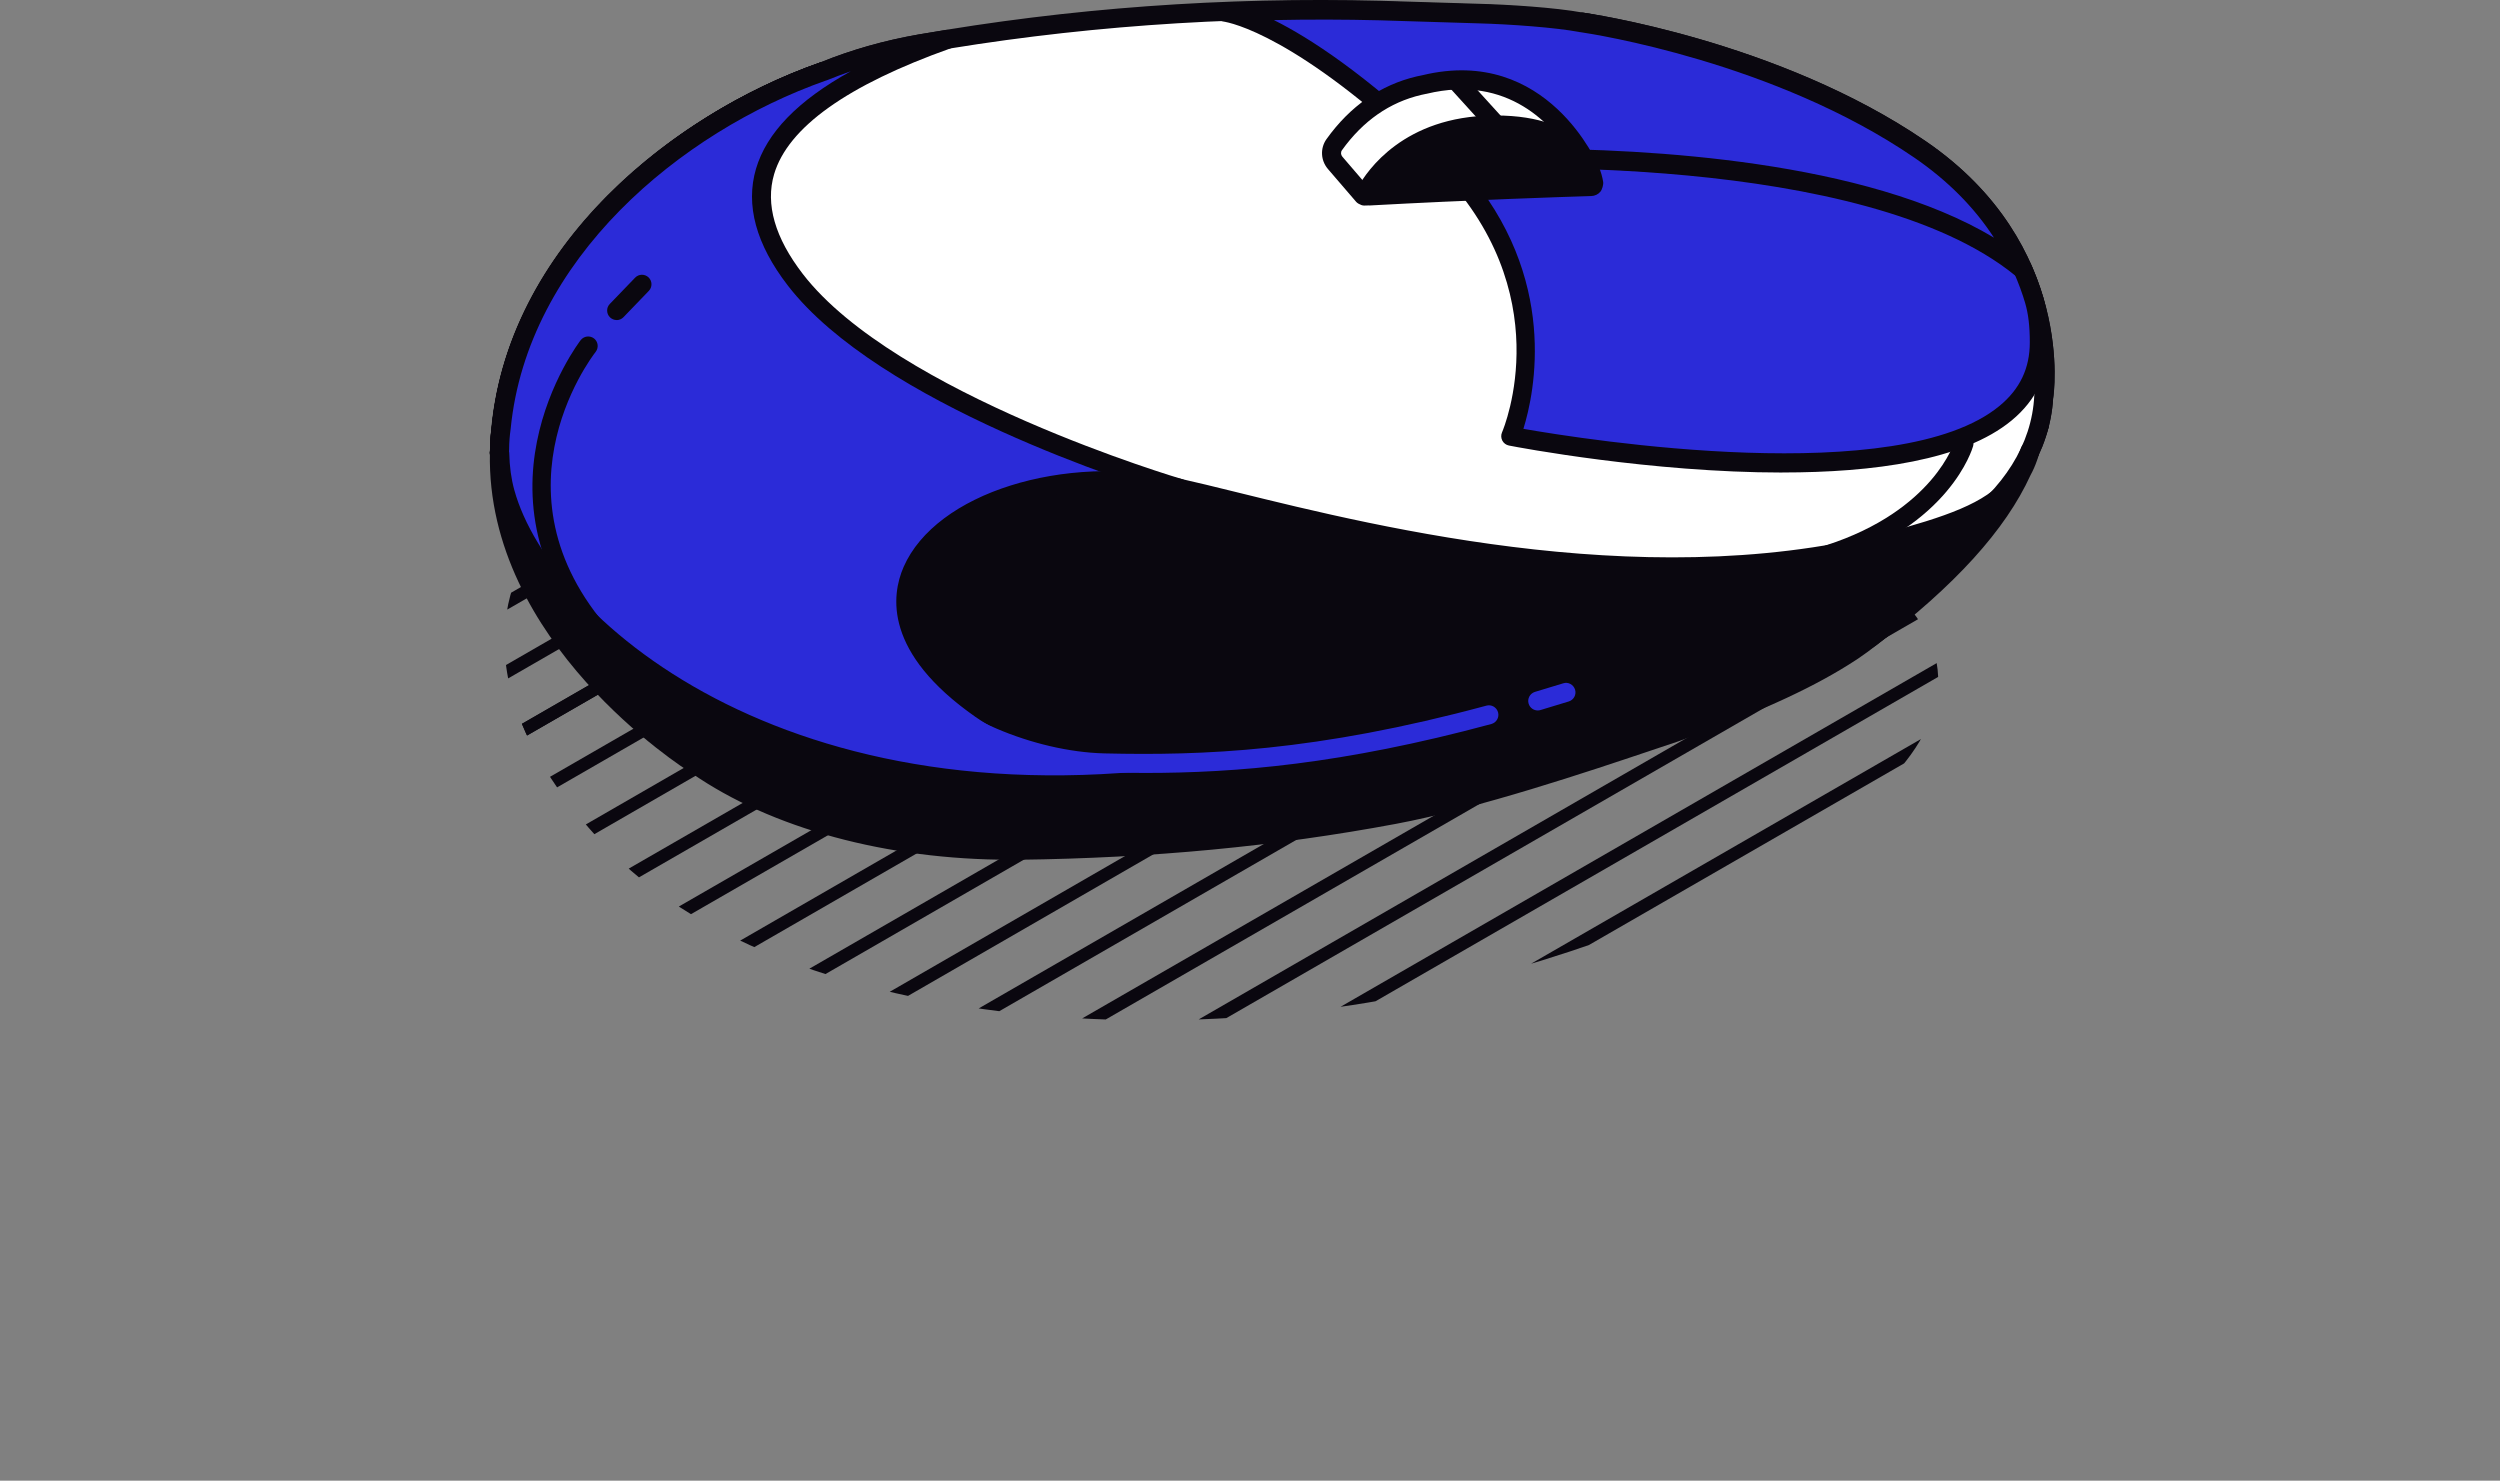 <svg xmlns="http://www.w3.org/2000/svg" xmlns:xlink="http://www.w3.org/1999/xlink" id="b" data-name="Calque 2" width="49.25" height="29.169" viewBox="0 0 49.25 29.169"><rect x="0" y="0" width="49.25" height="29.169" fill="#808080" stroke="none"/><defs><clipPath id="d"><path d="M10.597,10.641s-2.149,2.338,1.311,6.01c3.46,3.671,11.533,4.178,17.284,2.614,6.384-1.736,10.81-4.803,8.255-7.481-2.555-2.679-26.85-1.142-26.85-1.142Z" fill="none"></path></clipPath></defs><g id="c" data-name="content"><g><g clip-path="url(#d)"><g><rect x="1.539" y="10.378" width="31.014" height=".25" transform="translate(-2.967 9.918) rotate(-29.964)" fill="#0a070f"></rect><rect x="2.768" y="11.033" width="31.014" height=".25" transform="translate(-3.13 10.619) rotate(-29.964)" fill="#0a070f"></rect><rect x="3.883" y="11.732" width="31.015" height=".25" transform="translate(-3.33 11.277) rotate(-29.984)" fill="#0a070f"></rect><rect x="5.136" y="12.373" width="31.014" height=".25" transform="translate(-3.483 11.976) rotate(-29.953)" fill="#0a070f"></rect><rect x="6.169" y="13.093" width="31.014" height=".25" transform="translate(-3.704 12.588) rotate(-29.953)" fill="#0a070f"></rect><rect x="7.399" y="13.748" width="31.014" height=".25" transform="translate(-3.867 13.299) rotate(-29.972)" fill="#0a070f"></rect><rect x="8.514" y="14.446" width="31.014" height=".25" transform="translate(-4.067 13.946) rotate(-29.966)" fill="#0a070f"></rect><rect x="9.767" y="15.088" width="31.014" height=".25" transform="translate(-4.22 14.667) rotate(-29.984)" fill="#0a070f"></rect><rect x="10.882" y="15.786" width="31.014" height=".25" transform="translate(-4.42 15.311) rotate(-29.972)" fill="#0a070f"></rect><rect x="12.131" y="16.439" width="31.014" height=".25" transform="translate(-4.579 16.018) rotate(-29.964)" fill="#0a070f"></rect><rect x="13.247" y="17.138" width="31.014" height=".25" transform="translate(-4.779 16.673) rotate(-29.972)" fill="#0a070f"></rect><rect x="14.499" y="17.779" width="31.014" height=".25" transform="translate(-4.932 17.38) rotate(-29.964)" fill="#0a070f"></rect><rect x="15.533" y="18.499" width="31.014" height=".25" transform="translate(-5.153 17.985) rotate(-29.953)" fill="#0a070f"></rect><rect x="16.762" y="19.154" width="31.014" height=".25" transform="translate(-5.316 18.699) rotate(-29.972)" fill="#0a070f"></rect><rect x="17.877" y="19.852" width="31.014" height=".25" transform="translate(-5.516 19.344) rotate(-29.964)" fill="#0a070f"></rect><rect x="19.13" y="20.494" width="31.014" height=".25" transform="translate(-5.668 20.048) rotate(-29.953)" fill="#0a070f"></rect><rect x="20.245" y="21.192" width="31.014" height=".25" transform="translate(-5.868 20.72) rotate(-29.984)" fill="#0a070f"></rect><rect x="-2.009" y="8.378" width="31.014" height=".25" transform="translate(-2.442 7.879) rotate(-29.966)" fill="#0a070f"></rect><rect x="-.895" y="9.076" width="31.014" height=".25" transform="translate(-2.642 8.528) rotate(-29.964)" fill="#0a070f"></rect><rect x=".359" y="9.718" width="31.014" height=".25" transform="translate(-2.795 9.243) rotate(-29.972)" fill="#0a070f"></rect><rect x="1.474" y="10.416" width="31.014" height=".25" transform="translate(-2.995 9.891) rotate(-29.966)" fill="#0a070f"></rect></g></g><g><g><path d="M40.181,8.365l-.353-2.233C37.093,1.334,31.174.437,31.174.437l-6.121,3.546-8.834-2.574c-3.119,1.094-6.306,3.848-6.38,7.516-.074,3.668,3.878,6.143,3.878,6.143h.001c1.519,1.059,3.826,1.711,6.354,1.681,2.52-.031,4.97-.25,7.388-.702,1.93-.361,4.585-1.307,5.541-1.618l.353-.13c1.304-.471,2.33-.944,3.084-1.439.016-.01.035-.02.05-.031.006-.004.01-.008.016-.012.12-.081.234-.165.343-.251,2.653-2.008,3.334-4.201,3.334-4.201Z" fill="#0a070f"></path><path d="M19.903,16.937c-2.431,0-4.71-.618-6.279-1.706-.002-.001-.005-.002-.007-.004-.165-.103-4.042-2.574-3.966-6.305.076-3.762,3.322-6.572,6.506-7.689.037-.014.076-.014.114-.003l8.757,2.552L31.08.275c.036-.021.077-.03.122-.023.06.009,6.04.966,8.788,5.788.011.019.018.041.022.063l.353,2.233c.004.028.002.057-.006.085-.029.092-.729,2.273-3.4,4.294-.11.087-.227.173-.351.257l-.058.038c-.763.499-1.784.976-3.133,1.464l-.352.13c-.155.051-.343.114-.564.189-1.176.395-3.364,1.131-5.007,1.438-2.368.443-4.795.673-7.42.706-.057,0-.114.001-.171.001ZM13.805,14.902c.007.003.014.008.02.012,1.543,1.076,3.814,1.672,6.245,1.647,2.604-.032,5.01-.26,7.356-.699,1.618-.303,3.789-1.033,4.956-1.425.222-.075.412-.139.561-.187l.346-.128c1.323-.479,2.319-.943,3.046-1.42.003-.002.056-.034.059-.036.122-.084.231-.165.337-.248,2.387-1.806,3.152-3.77,3.258-4.071l-.34-2.153C37.134,1.822,31.849.748,31.209.633l-6.063,3.512c-.044.025-.097.032-.146.018l-8.776-2.558c-3.043,1.087-6.127,3.763-6.199,7.324-.069,3.422,3.55,5.824,3.78,5.973Z" fill="#0a070f"></path></g><g><path d="M37.833,2.938c-2.902-1.987-6.66-2.501-6.66-2.501l-3.71.948.667.815-1.031.597c-1.773.008-3.54.09-5.29.241l-5.591-1.629c-2.977,1.044-6.009,3.602-6.344,7.022-.019.139-.031.279-.031.419,0,.025-.005.049-.005.074h.008c.006.258.035.517.107.778h0c.73,2.639,4.721,4.563,9.349,4.507h0c4.282-.052,8.517-.524,12.524-1.856l3.088-.673c3.186-.235,5.255-1.968,5.347-3.876h.002s.471-2.88-2.431-4.867Z" fill="#2b2bd8"></path><path d="M19.099,14.399c-4.672,0-8.577-1.936-9.327-4.646-.065-.236-.102-.489-.112-.771-.007-.019-.01-.039-.01-.061,0-.005.003-.05.004-.055.002-.165.014-.313.035-.461.343-3.507,3.496-6.131,6.467-7.173.037-.014.076-.014.114-.003l5.558,1.62c1.736-.149,3.492-.229,5.221-.239l.797-.462-.528-.645c-.04-.049-.053-.116-.033-.177.02-.06.07-.107.132-.123l3.71-.948c.023-.006.048-.008.072-.004.038.005,3.835.543,6.74,2.532,2.966,2.031,2.515,5.021,2.51,5.051,0,.003,0,.006-.002.01-.123,2.106-2.437,3.795-5.519,4.023l-3.061.669c-3.581,1.192-7.696,1.802-12.562,1.861-.069.001-.137.001-.206.001ZM10.028,8.886c.003.011.004.023.005.036.006.271.039.511.1.732.704,2.546,4.65,4.429,9.167,4.37,4.827-.058,8.905-.662,12.468-1.847l3.107-.678c2.931-.218,5.107-1.774,5.2-3.702.001-.016.004-.032.009-.047.041-.301.297-2.84-2.356-4.656-2.685-1.839-6.156-2.407-6.544-2.466l-3.389.866.481.588c.035.042.049.098.039.152-.01.054-.043.101-.09.128l-1.031.597c-.028.016-.06.025-.093.025-1.746.008-3.52.089-5.275.241-.023.001-.046,0-.068-.007l-5.534-1.613c-2.842,1.016-5.837,3.516-6.163,6.844-.019.138-.03.269-.03.401,0,.004,0,.021-.002.035Z" fill="#0a070f"></path></g><g><path d="M19.301,14.21c3.223-.039,6.42-.317,9.513-.824l-5.249-.987-.323-2.778s-.645-.093-.696-.624c-.051-.531.923-.767,1.901-.88.457-.053-.931-2.499-2.539-5.088-.033.003-.066.005-.099.008l-5.591-1.629c-2.977,1.044-6.009,3.602-6.344,7.022-.019.139-.03.279-.031.419,0,.025-.005.049-.005.074h.008c.006.258.035.517.107.778h0c.73,2.639,4.721,4.563,9.349,4.507h0Z" fill="#2b2bd8"></path><path d="M19.098,14.399c-4.673,0-8.577-1.936-9.327-4.646-.065-.236-.102-.489-.112-.771-.007-.019-.01-.039-.01-.061,0-.005.003-.047.003-.052.003-.169.014-.317.035-.464.343-3.507,3.496-6.131,6.467-7.173.036-.014.076-.014.114-.003l5.558,1.62.063-.005c.075-.008.138.028.175.088,2.891,4.657,2.709,5.035,2.621,5.217-.042.088-.122.144-.219.155-1.115.129-1.764.382-1.736.676.037.381.532.456.537.457.084.012.149.079.159.164l.307,2.641,5.113.962c.089.016.153.095.152.186,0,.091-.067.168-.157.183-3.105.509-6.315.788-9.54.826h0c-.069.001-.137.001-.206.001ZM10.027,8.885c.003.012.004.024.005.037.006.271.039.511.1.732.704,2.546,4.651,4.429,9.167,4.37h0c2.835-.034,5.658-.254,8.407-.655l-4.176-.785c-.08-.015-.142-.081-.151-.162l-.307-2.647c-.232-.067-.665-.26-.712-.758-.07-.728,1.078-.963,1.989-1.074-.02-.231-.327-1.144-2.54-4.716h0c-.018,0-.035-.002-.052-.007l-5.533-1.613c-2.842,1.016-5.837,3.516-6.163,6.844-.019.138-.03.27-.03.402,0,.003,0,.02-.002.034Z" fill="#0a070f"></path></g><g><path d="M37.833,2.938c-2.902-1.987-6.66-2.501-6.66-2.501h-.002c-.513-.099-1.464-.16-2.027-.175l-1.953-.06c-3.064-.078-6.129.146-9.063.662-.7.123-1.338.311-1.907.545h-.002c-2.977,1.043-6.009,3.602-6.344,7.022-.019.139-.031.279-.031.419,0,.025-.005.049-.005.074h.008c.006.258.035.517.107.778h0c.73,2.639,4.721,4.563,9.349,4.507h0c4.282-.052,8.517-.524,12.524-1.856l3.088-.673c3.186-.235,5.255-1.968,5.347-3.876h.002s.471-2.88-2.431-4.867Z" fill="#fff"></path><path d="M19.099,14.399c-4.672,0-8.577-1.936-9.327-4.646-.065-.236-.102-.489-.112-.771-.007-.019-.01-.039-.01-.061,0-.005.003-.05.004-.055.002-.165.014-.313.035-.461.343-3.507,3.496-6.131,6.467-7.173.003-.002.007-.002.011-.004.6-.244,1.248-.429,1.927-.548C21.051.16,24.111-.063,27.196.015l1.954.06c.517.013,1.483.07,2.041.175.003,0,.005,0,.008.001.038.005,3.835.543,6.74,2.532,2.966,2.031,2.515,5.021,2.51,5.051,0,.003,0,.006-.002.01-.123,2.106-2.437,3.795-5.519,4.023l-3.061.669c-3.581,1.192-7.696,1.802-12.562,1.861-.069.001-.137.001-.206.001ZM10.028,8.886c.003.011.004.023.005.036.006.271.039.511.1.732.704,2.546,4.65,4.429,9.167,4.37,4.827-.058,8.905-.662,12.468-1.847l3.107-.678c2.931-.218,5.107-1.774,5.2-3.702.001-.016.004-.032.009-.047.041-.301.297-2.84-2.356-4.656-2.751-1.884-6.33-2.434-6.567-2.469-.008,0-.017-.001-.025-.003-.471-.091-1.38-.156-1.996-.172l-1.954-.06c-3.054-.078-6.094.143-9.025.659-.66.117-1.289.296-1.869.534-.009.004-.019.007-.029.009-2.854,1.007-5.874,3.515-6.202,6.858-.019.138-.03.269-.03.401,0,.004,0,.021-.002.035Z" fill="#0a070f"></path></g><g><path d="M24.533,12.399l-1.291-2.778s-5.689-1.664-7.574-4.11c-1.881-2.44.566-3.87,2.998-4.735-.18.029-.361.056-.539.088-.7.123-1.338.311-1.907.545h-.002c-2.977,1.043-6.009,3.602-6.344,7.022-.019.139-.03.279-.031.419,0,.025-.005.049-.005.074h.008c.006.258.035.517.107.778h0c.73,2.639,5.596,7.061,14.515,5.404l.312-.308c1.729-.021-2.028-.703-.326-.86l.081-1.54Z" fill="#2b2bd8"></path><path d="M20.645,15.663c-6.825,0-10.292-3.809-10.873-5.911-.065-.236-.102-.489-.112-.771-.007-.019-.01-.039-.01-.061,0-.005.003-.047.003-.052.003-.169.014-.317.035-.464.343-3.507,3.496-6.131,6.467-7.173.003-.002.007-.002.011-.004.6-.244,1.248-.429,1.927-.548.121-.021.242-.04.363-.059l.179-.029c.1-.014.188.044.211.138.024.094-.027.19-.118.223-2.036.724-3.206,1.558-3.478,2.48-.174.591.016,1.252.565,1.965,1.827,2.37,7.423,4.028,7.479,4.044.052.016.095.052.117.101l1.291,2.778c.013.028.019.058.017.089l-.081,1.541c-.005.093-.077.168-.17.176-.023.003-.044.004-.064.007.116.049.251.099.351.137.488.184.711.267.672.487-.034.192-.256.222-.573.229l-.258.255c-.027.026-.06.044-.097.051-1.388.258-2.672.372-3.856.372ZM10.027,8.885c.003.012.004.024.005.037.006.271.039.511.1.732.725,2.623,5.651,6.852,14.244,5.28l.271-.267c.01-.01.021-.019.033-.026-.019-.007-.037-.014-.054-.021-.527-.198-.845-.318-.812-.57.025-.183.226-.246.461-.279l.07-1.336-1.236-2.659c-.735-.222-5.79-1.817-7.589-4.151-.626-.812-.837-1.586-.627-2.299.209-.71.824-1.345,1.866-1.921-.159.055-.316.114-.468.176-.009.004-.019.007-.029.009-2.854,1.007-5.874,3.515-6.202,6.858-.019.138-.03.27-.03.402,0,.003,0,.02-.002.034Z" fill="#0a070f"></path></g><g><path d="M36.847,12.566c1.906-1.442,2.793-2.647,3.142-3.677.008-.023-.027.096-.035.119-.294.854-1.104,1.202-2.366,1.562-5.547,1.582-12.07-.448-14.345-.949-3.702-.815-7.602,1.779-3.918,4.349,3.511,2.45,14.269.027,14.269.027,1.127-.246,3.144-1.346,3.253-1.432Z" fill="#0a070f"></path><path d="M24.658,15.259c-2.172,0-4.218-.282-5.44-1.135-1.807-1.261-1.663-2.393-1.416-2.957.636-1.451,3.146-2.243,5.482-1.729.285.063.636.15,1.044.25,2.937.725,8.403,2.072,13.21.702,1.128-.322,1.804-.612,2.127-1.19.056-.125.106-.249.147-.372.016-.047.051-.088.095-.11.045-.022.097-.027.144-.01.182.063.118.249.079.36-.036.105-.079.202-.129.293-.492,1.079-1.492,2.18-3.042,3.352-.173.131-2.179,1.216-3.326,1.466-.289.065-4.86,1.078-8.976,1.078ZM21.839,9.657c-1.689,0-3.253.653-3.694,1.66-.346.791.111,1.679,1.288,2.5,3.402,2.375,14.014.022,14.12-.002,1.087-.237,3.056-1.309,3.18-1.398l.114.149-.113-.149c.994-.752,1.752-1.469,2.286-2.164-.401.205-.874.353-1.38.497-4.901,1.398-10.643-.018-13.402-.698-.404-.1-.752-.186-1.035-.248-.451-.099-.912-.146-1.364-.146Z" fill="#0a070f"></path></g><path d="M22.564,15.227c-.279,0-.55-.004-.815-.011-1.518-.037-3.284-.805-3.935-1.711l-.474-.548c-.067-.078-.058-.196.019-.264.078-.067.196-.059.264.02l.484.561c.591.822,2.258,1.534,3.651,1.568,1.923.045,4.164-.033,7.525-.941.098-.028.202.033.229.132.027.1-.032.202-.132.23-2.944.795-5.042.964-6.816.964Z" fill="#2b2bd8"></path><g><path d="M39.832,5.266c-3.221-2.631-11.396-2.107-11.396-2.107h0c2.554,2.587,1.326,5.434,1.326,5.434,0,0,10.419,2.015,10.412-1.85,0-.28-.021-.559-.1-.828-.061-.208-.142-.426-.242-.649Z" fill="#2b2bd8"></path><path d="M35.113,9.309c-2.589,0-5.205-.496-5.387-.532-.056-.011-.103-.046-.13-.096-.026-.05-.029-.11-.007-.161.048-.112,1.143-2.768-1.287-5.229-.073-.073-.072-.191,0-.264.229-.227,8.529-.454,11.648,2.094.022.019.04.042.053.068.103.231.187.458.25.673.074.251.107.522.107.88,0,.621-.245,1.14-.731,1.541-.954.788-2.729,1.025-4.517,1.025ZM30.011,8.448c1.227.215,7.395,1.189,9.381-.453.401-.331.596-.741.595-1.252,0-.321-.029-.56-.092-.776-.055-.187-.127-.383-.215-.585-2.746-2.199-9.166-2.118-10.832-2.055,1.875,2.145,1.382,4.418,1.163,5.121Z" fill="#0a070f"></path></g><g><path d="M37.816,2.95c-2.902-1.987-6.66-2.501-6.66-2.501h-.002c-.513-.099-1.464-.16-2.027-.175l-1.953-.06c-1.018-.026-2.035-.015-3.048.025.164.024,1.521.292,4.127,2.771.06.057.116.115.173.172l.01-.023s8.165-.502,11.387,2.129c-.347-.777-.951-1.615-2.007-2.338Z" fill="#2b2bd8"></path><path d="M39.823,5.475c-.042,0-.084-.014-.118-.042-2.992-2.444-10.491-2.126-11.203-2.09-.012.005-.023.009-.036.012-.06.011-.129.003-.173-.041l-.039-.04c-.042-.043-.084-.086-.13-.129-2.571-2.446-3.884-2.7-4.026-2.721-.095-.014-.165-.099-.159-.195.005-.096.083-.173.179-.177,1.05-.041,2.08-.05,3.06-.025l1.955.06c.52.014,1.489.072,2.041.176.003,0,.005,0,.008.001.038.005,3.835.543,6.74,2.532.95.65,1.647,1.463,2.072,2.417.035.079.012.172-.057.225-.034.026-.074.038-.113.038ZM30.092,2.93c2.361,0,6.656.23,9.189,1.752-.39-.601-.917-1.13-1.571-1.578-2.749-1.882-6.33-2.434-6.567-2.469-.009,0-.017-.001-.025-.003-.466-.09-1.377-.156-1.996-.172l-1.954-.06c-.668-.017-1.363-.019-2.071-.004.705.352,1.795,1.059,3.286,2.477.033.032.065.063.096.095.19-.01.781-.039,1.613-.039Z" fill="#0a070f"></path></g><g><g><path d="M30.511,3.141l.808.207s-.913-2.251-3.261-1.684c-.002,0,0,0,0,0,0,0-.071.014-.105.023h0c-.95.222-1.461.872-1.67,1.163-.078.109-.069.255.018.356l.557.649c.007.002.015.005.022.007l3.371-.67c.168-.005.264-.008.264-.008,0,0,0-.017-.004-.043Z" fill="#fff"></path><path d="M26.88,4.05c-.021,0-.043-.004-.063-.011-.031-.011-.079-.037-.1-.062l-.557-.648c-.144-.168-.155-.409-.029-.587.468-.654,1.067-1.07,1.78-1.237.03-.008.096-.021.11-.023,2.469-.597,3.462,1.773,3.472,1.797.026.065.014.14-.033.194-.047.053-.12.075-.187.058l-.68-.175c-.022.01-.046.016-.071.017l-.265.008-3.34.666c-.012.002-.024.003-.037.003ZM28.094,1.849s-.063.012-.093.02c-.626.146-1.151.513-1.565,1.091-.026.037-.023.089.008.126l.494.575,3.276-.651.202-.008c.042-.031.092-.054.141-.041l.401.103c-.355-.577-1.236-1.608-2.855-1.216-.003,0-.005.001-.008.002h0Z" fill="#0a070f"></path></g><g><path d="M26.97,3.859c-.045.002-.075-.045-.054-.085.17-.307.846-1.296,2.496-1.314,1.689-.019,1.946.899,1.984,1.148.005.034-.019.063-.053.064-.36.011-2.296.073-4.374.186Z" fill="#0a070f"></path><path d="M26.967,4.047c-.084,0-.163-.043-.208-.115-.047-.075-.049-.17-.006-.247.18-.326.905-1.391,2.657-1.41.017,0,.035,0,.053,0,1.776,0,2.071.999,2.119,1.307.009.053-.019.152-.054.194-.044.053-.11.084-.179.086-.521.016-2.378.077-4.369.186h0s-.009,0-.013,0ZM29.463,2.648c-.016,0-.032,0-.049,0-1.27.014-1.921.633-2.2,1.011,1.728-.091,3.314-.147,3.961-.168-.105-.308-.468-.844-1.712-.844Z" fill="#0a070f"></path></g></g><path d="M29.457,2.627c-.051,0-.101-.02-.138-.061l-.764-.841c-.07-.076-.064-.195.013-.264.076-.069.194-.064.264.013l.765.842c.07.076.064.195-.013.264-.036.033-.081.049-.126.049Z" fill="#0a070f"></path><path d="M12.148,13.022c-.048,0-.096-.018-.132-.055-3.044-3.045-.601-6.235-.576-6.267.064-.081.181-.095.263-.032.081.064.095.181.032.263-.093.12-2.26,2.964.547,5.771.073.073.073.192,0,.265-.037.037-.085.055-.133.055Z" fill="#0a070f"></path><path d="M12.148,6.305c-.047,0-.093-.018-.13-.052-.074-.072-.077-.191-.005-.265l.499-.518c.072-.075.19-.076.265-.005.074.072.077.19.005.265l-.499.518c-.037.039-.086.058-.135.058Z" fill="#0a070f"></path><path d="M30.293,13.996c-.08,0-.154-.052-.179-.133-.03-.098.026-.203.125-.233l.557-.169c.097-.032.203.026.233.125.03.098-.026.203-.125.233l-.557.169c-.018.006-.036.008-.054.008Z" fill="#2b2bd8"></path><path d="M36.036,11.106c-.079,0-.152-.05-.178-.13-.032-.098.022-.204.12-.235,2.125-.687,2.528-2.042,2.532-2.055.028-.099.13-.156.231-.13.099.028.157.131.13.231-.018.063-.463,1.563-2.777,2.31-.019.006-.038.009-.058.009Z" fill="#0a070f"></path></g></g></g></svg>